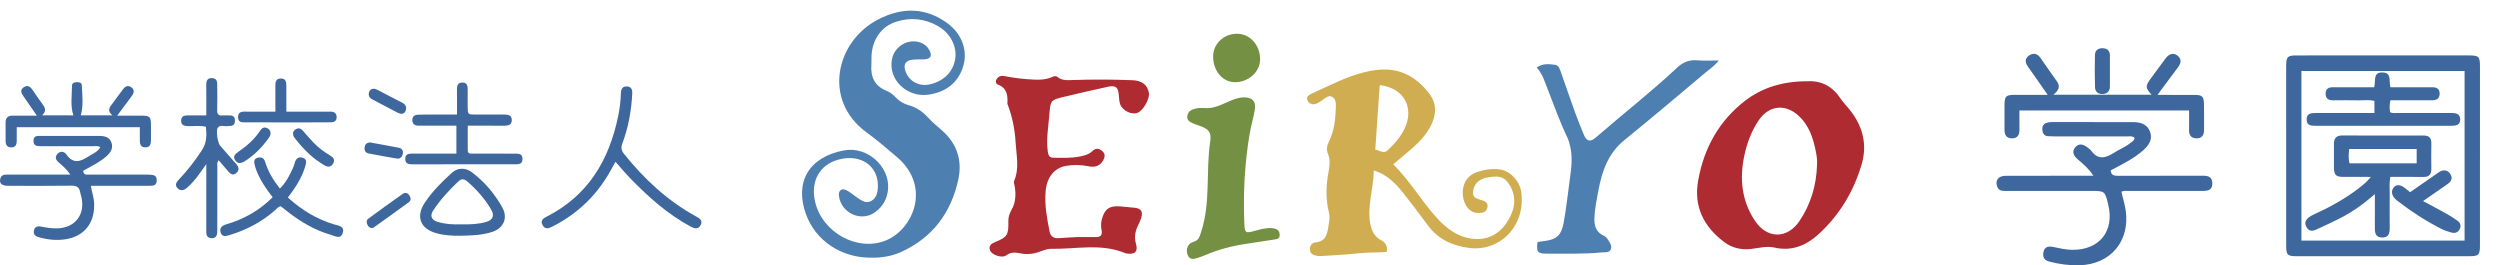 <?xml version="1.0" encoding="utf-8"?>
<!-- Generator: Adobe Illustrator 16.0.4, SVG Export Plug-In . SVG Version: 6.00 Build 0)  -->
<!DOCTYPE svg PUBLIC "-//W3C//DTD SVG 1.1//EN" "http://www.w3.org/Graphics/SVG/1.1/DTD/svg11.dtd">
<svg version="1.1" id="レイヤー_1" xmlns="http://www.w3.org/2000/svg" xmlns:xlink="http://www.w3.org/1999/xlink" x="0px"
	 y="0px" width="469px" height="49.77px" viewBox="0 0 469 49.77" enable-background="new 0 0 469 49.77" xml:space="preserve">
<g>
	<path fill-rule="evenodd" clip-rule="evenodd" fill="#4E7FB1" d="M163.44,48.341c-5.551,0.047-10.416-3.126-12.24-8.164
		c-2.17-5.992,0.498-10.707,7.125-11.961c4.343-0.82,8.548,2.957,8.286,7.146c-0.116,1.857-0.966,3.377-2.47,4.465
		c-2.581,1.865-6.314,0.169-6.753-3.037c-0.143-1.043,0.479-1.566,1.431-1.091c0.74,0.37,1.363,0.97,2.065,1.425
		c0.766,0.497,1.555,1.115,2.531,0.595c0.949-0.505,1.201-1.46,1.267-2.44c0.271-4.062-3.134-6.506-7.408-5.332
		c-3.523,0.969-5.237,4.055-4.368,7.867c1.33,5.831,7.986,9.479,13.318,7.283c5.071-2.09,8.539-10.043,2.077-15.605
		c-1.877-1.616-3.776-3.22-5.773-4.683c-8.223-6.027-5.745-17.037,2.214-21.161c4.432-2.297,8.934-2.333,13.094,0.785
		c2.66,1.995,3.77,5.156,2.842,8.072c-0.979,3.077-3.242,4.748-6.39,5.241c-4.112,0.644-7.711-2.814-6.949-6.654
		c0.489-2.465,3.108-3.953,5.411-3.08c0.663,0.251,1.172,0.677,1.532,1.281c0.692,1.159,0.343,1.793-1.017,1.849
		c-0.757,0.031-1.528-0.035-2.269,0.088c-1.147,0.189-1.519,0.906-1.168,2.019c0.634,2.02,2.643,3.089,4.774,2.543
		c2.571-0.659,4.242-2.396,4.601-4.784c0.346-2.3-0.92-4.78-3.22-6.1c-2.482-1.425-5.141-1.695-7.861-0.833
		c-2.745,0.87-4.45,3.283-4.625,6.37c-0.031,0.558,0.021,1.122-0.024,1.678c-0.188,2.333,0.645,4.04,2.901,4.942
		c0.635,0.253,1.171,0.686,1.644,1.184c0.676,0.713,1.49,1.222,2.428,1.48c1.476,0.407,2.653,1.215,3.679,2.345
		c0.776,0.854,1.676,1.6,2.55,2.36c2.861,2.49,3.893,5.651,3.096,9.285c-1.354,6.176-4.784,10.818-10.618,13.503
		C167.352,48.051,165.425,48.376,163.44,48.341z"/>
	<path fill-rule="evenodd" clip-rule="evenodd" fill="#D1AD52" d="M257.724,31.963c-0.048,3.493-1.281,6.696-0.646,10.053
		c0.25,1.322,0.803,2.417,2.046,3.063c0.847,0.44,1.2,1.127,1.028,2.172c-1.721,0.174-3.469,0.057-5.202,0.258
		c-2.222,0.256-4.463,0.35-6.696,0.504c-0.357,0.025-0.729,0.061-1.076,0c-0.641-0.111-1.318-0.289-1.43-1.057
		c-0.104-0.721,0.327-1.409,0.963-1.471c2.341-0.225,2.311-2.006,2.596-3.633c0.119-0.677,0.17-1.336-0.003-2.016
		c-0.64-2.521-0.543-5.068-0.072-7.592c0.218-1.17,0.36-2.279-0.115-3.402c-0.318-0.752-0.197-1.479,0.156-2.193
		c1.036-2.091,1.272-4.351,1.335-6.635c0.019-0.673-0.021-1.448-0.672-1.828c-0.725-0.422-1.258,0.208-1.818,0.566
		c-0.402,0.256-0.793,0.569-1.234,0.718c-0.68,0.229-1.315,0.014-1.613-0.66c-0.279-0.629,0.271-0.978,0.71-1.199
		c1.174-0.594,2.392-1.1,3.583-1.659c2.716-1.276,5.463-2.393,8.484-2.801c4.311-0.583,7.568,1.105,10.092,4.431
		c1.535,2.023,1.286,4.186,0.125,6.307c-1.22,2.23-3.154,3.795-5.059,5.386c-0.577,0.481-1.146,0.972-1.83,1.553
		c3.129,3.088,5.263,6.846,8.131,10.004c1.869,2.059,4.078,3.754,7.029,3.982c2.907,0.225,5.023-1.145,6.44-3.557
		c1.345-2.289,1.582-4.654-0.062-6.979c-1.005-1.422-2.439-1.219-3.804-0.998c-1.322,0.212-2.408,0.9-2.731,2.35
		c-0.177,0.793,0.009,1.435,0.895,1.687c0.115,0.032,0.222,0.097,0.337,0.126c0.811,0.211,1.683,0.497,1.413,1.539
		c-0.262,1.013-1.218,1.014-2.085,0.941c-0.679-0.057-1.188-0.439-1.609-0.945c-1.399-1.678-1.489-5.57,1.701-6.676
		c1.426-0.495,2.875-0.703,4.363-0.514c1.885,0.238,3.718,2.168,3.996,4.262c0.846,6.371-4.029,11.201-9.787,10.46
		c-3.269-0.421-5.853-1.673-7.801-4.31c-1.473-1.993-2.959-3.979-4.496-5.921C261.858,34.457,260.278,32.77,257.724,31.963z
		 M258.839,15.969c-0.281,4.075-0.559,8.079-0.838,12.124c0.859,0.096,1.558,0.841,2.326,0.103c1.299-1.248,2.504-2.569,3.254-4.241
		C265.329,20.052,263.263,16.468,258.839,15.969z"/>
	<path fill-rule="evenodd" clip-rule="evenodd" fill="#AF2B32" d="M339.047,15.245c2.099-0.153,4.44,0.593,6.075,3.025
		c0.666,0.99,1.544,1.834,2.252,2.798c2.184,2.976,2.924,6.233,1.852,9.84c-1.504,5.055-4.136,9.425-8.017,12.987
		c-2.338,2.146-5.042,3.301-8.343,2.546c-1.458-0.333-2.942,0.112-4.408,0.269c-1.834,0.196-3.523-0.193-4.982-1.287
		c-3.855-2.893-5.774-6.677-4.901-11.557c1.088-6.082,3.892-11.195,8.858-15.003C330.519,16.497,334.351,15.241,339.047,15.245z
		 M340.876,30.898c0.074-0.932-0.092-1.842-0.277-2.736c-0.492-2.369-1.258-4.626-3.077-6.353c-2.554-2.424-5.698-2.085-7.634,0.828
		c-1.295,1.949-2.117,4.107-2.616,6.381c-0.974,4.427-0.571,8.687,2.024,12.496c2.279,3.345,6.025,3.295,8.275-0.039
		C339.72,38.292,340.767,34.731,340.876,30.898z"/>
	<path fill-rule="evenodd" clip-rule="evenodd" fill="#AF2B32" d="M202.102,44.476c1.16,0,2.319-0.01,3.479,0.004
		c0.88,0.009,1.257-0.383,1.082-1.264c-0.134-0.674-0.149-1.34,0.026-2.016c0.509-1.969,1.418-2.645,3.424-2.484
		c0.916,0.072,1.831,0.154,2.743,0.258c1.217,0.138,1.596,0.699,1.245,1.892c-0.146,0.494-0.381,0.965-0.606,1.431
		c-0.537,1.113-0.746,2.211-0.381,3.467c0.417,1.436-0.221,2.029-1.708,1.797c-0.118-0.019-0.24-0.036-0.349-0.082
		c-4.525-1.884-9.235-0.713-13.865-0.799c-0.84-0.016-1.695,0.41-2.532,0.67c-1.136,0.352-2.297,0.399-3.435,0.148
		c-0.922-0.203-1.697-0.15-2.482,0.426c-0.767,0.561-2.741-0.096-3.037-1.004c-0.271-0.83,0.315-1.248,0.983-1.514
		c2.24-0.893,2.535-1.292,2.476-3.866c-0.02-0.838,0.213-1.497,0.628-2.229c0.779-1.375,0.818-2.934,0.542-4.477
		c-0.056-0.312-0.213-0.604-0.076-0.924c1.002-2.334,0.411-4.744,0.273-7.111c-0.144-2.471-0.605-4.909-1.513-7.237
		c-0.014-0.037-0.042-0.076-0.04-0.112c0.115-1.577-0.075-2.971-1.85-3.611c-0.263-0.095-0.417-0.567-0.182-0.958
		c0.337-0.561,0.866-0.728,1.443-0.614c1.373,0.271,2.751,0.465,4.146,0.573c1.677,0.13,3.354,0.301,4.951-0.433
		c0.317-0.146,0.625-0.189,0.9,0.037c0.857,0.702,1.885,0.608,2.867,0.573c3.717-0.131,7.43-0.112,11.146,0.03
		c1.781,0.068,2.846,0.816,3.13,2.345c0.21,1.13-1.026,3.321-2.129,3.774c-1.107,0.455-2.923-0.453-3.287-1.695
		c-0.155-0.53-0.188-1.101-0.231-1.657c-0.109-1.429-0.562-1.848-1.995-1.545c-2.69,0.569-5.364,1.218-8.043,1.842
		c-2.786,0.649-2.769,0.655-3,3.538c-0.183,2.264-0.601,4.508-0.277,6.804c0.111,0.785,0.324,1.138,1.142,1.141
		c1.678,0.008,3.355,0.096,5.014-0.26c0.827-0.178,1.619-0.403,2.25-1.024c0.601-0.589,1.237-0.466,1.819,0.038
		c0.646,0.56,0.486,1.191,0.106,1.83c-0.631,1.063-1.6,1.23-2.704,1.017c-1.388-0.269-2.798-0.321-4.175-0.081
		c-2.29,0.4-3.656,2.188-3.868,4.834c-0.203,2.539,0.26,5.013,0.75,7.482c0.184,0.926,0.767,1.328,1.729,1.247
		C199.785,44.578,200.944,44.541,202.102,44.476z"/>
	<path fill-rule="evenodd" clip-rule="evenodd" fill="#3D679D" d="M465.239,29.302c0,5.561,0.003,11.121-0.001,16.68
		c-0.001,1.869-0.217,2.083-2.054,2.083c-10.76,0.001-21.521,0.001-32.28-0.001c-1.794,0-2.017-0.212-2.017-1.988
		c-0.004-11.24-0.006-22.48-0.002-33.72c0-1.707,0.252-1.956,1.929-1.957c10.76-0.002,21.52-0.001,32.28-0.001
		c1.956,0,2.146,0.183,2.147,2.104c0.003,5.6,0.001,11.2,0.001,16.799C465.243,29.302,465.241,29.302,465.239,29.302z
		 M462.356,13.316c-10.256,0-20.424,0-30.609,0c0,10.658,0,21.233,0,31.822c10.238,0,20.406,0,30.609,0
		C462.356,34.482,462.356,23.91,462.356,13.316z"/>
	<path fill-rule="evenodd" clip-rule="evenodd" fill="#4E7FB1" d="M288.289,12.661c1.185-0.808,2.319-0.641,3.407-0.51
		c0.726,0.087,0.927,0.815,1.14,1.417c0.892,2.518,1.751,5.047,2.658,7.559c0.501,1.386,1.06,2.753,1.622,4.116
		c0.539,1.305,1.216,1.458,2.266,0.545c5.064-4.404,10.372-8.526,15.273-13.119c1.084-1.016,2.282-1.495,3.798-1.353
		c1.267,0.119,2.553,0.024,3.997,0.024c-0.826,1.051-1.819,1.702-2.709,2.449c-4.988,4.189-9.957,8.401-15.014,12.504
		c-3.045,2.472-4.195,5.826-4.872,9.459c-0.314,1.684-0.677,3.367-0.741,5.088c-0.055,1.437,0.247,2.699,1.735,3.365
		c0.277,0.125,0.545,0.365,0.714,0.621c0.393,0.597,0.919,1.269,0.614,1.977c-0.281,0.653-1.091,0.487-1.706,0.549
		c-3.429,0.345-6.869,0.207-10.305,0.229c-1.727,0.011-1.953-0.28-1.738-2.163c0.33-0.055,0.676-0.129,1.025-0.166
		c2.451-0.258,3.43-0.988,3.886-3.455c0.529-2.859,0.813-5.764,1.222-8.646c0.27-1.906,0.439-3.812-0.001-5.714
		c-0.134-0.58-0.294-1.169-0.552-1.702c-1.389-2.88-2.441-5.895-3.611-8.863C289.831,15.436,289.411,13.924,288.289,12.661z"/>
	<path fill-rule="evenodd" clip-rule="evenodd" fill="#3D679D" d="M392.724,32.972c-0.852-1.301-1.838-2.148-2.836-2.991
		c-1.024-0.866-1.189-1.585-0.578-2.339c0.619-0.763,1.461-0.705,2.5,0.172c0.152,0.129,0.34,0.233,0.451,0.392
		c1.209,1.73,2.58,1.561,4.193,0.528c1.035-0.664,2.213-1.113,3.184-1.895c0.327-0.264,0.774-0.456,0.801-0.984
		c-0.401-0.383-0.901-0.266-1.365-0.266c-4.559-0.006-9.117-0.001-13.676-0.002c-0.399,0-0.799-0.022-1.197-0.039
		c-0.701-0.029-0.973-0.512-1.051-1.101c-0.086-0.651,0.129-1.203,0.818-1.417c0.298-0.092,0.625-0.126,0.938-0.126
		c5.079-0.006,10.157-0.012,15.235,0.004c1.391,0.005,2.682,0.354,3.211,1.814c0.526,1.455-0.246,2.55-1.28,3.469
		c-1.808,1.606-3.978,2.642-6.116,3.769c0.066,0.938,0.658,1.023,1.398,1.021c5.318-0.017,10.637-0.005,15.955-0.013
		c0.945-0.002,1.678,0.217,1.719,1.348c0.039,1.043-0.443,1.5-1.672,1.502c-4.639,0.008-9.277-0.001-13.916,0.008
		c-0.468,0-0.951-0.098-1.458,0.129c0.246,1.205,0.642,2.369,0.81,3.596c0.785,5.729-2.875,10.049-8.668,10.212
		c-1.938,0.055-3.814-0.2-5.684-0.691c-1.014-0.267-1.262-0.917-1.083-1.798c0.193-0.951,0.905-1.126,1.749-0.957
		c1.213,0.243,2.415,0.543,3.664,0.554c5.088,0.045,7.924-3.51,6.74-8.458c-0.619-2.592-0.619-2.592-3.289-2.592
		c-5.278,0-10.557,0-15.836,0c-0.685,0-1.381,0.033-1.701-0.783c-0.463-1.181,0.188-2.055,1.598-2.059
		c4.639-0.014,9.277-0.006,13.916-0.006C390.979,32.972,391.76,32.972,392.724,32.972z"/>
	<path fill-rule="evenodd" clip-rule="evenodd" fill="#3D679D" d="M403.628,17.77c-1.173-1.315-1.186-1.609-0.146-3.039
		c0.917-1.261,1.836-2.52,2.773-3.765c0.696-0.925,1.519-1.12,2.245-0.531c0.85,0.689,0.649,1.444,0.082,2.205
		c-1.258,1.684-2.511,3.37-3.846,5.163c2.389,0,4.693-0.009,6.998,0.003c1.389,0.007,1.703,0.294,1.733,1.675
		c0.035,1.639,0.007,3.278,0.012,4.917c0.003,0.951-0.411,1.561-1.403,1.555c-0.969-0.006-1.431-0.551-1.408-1.54
		c0.027-1.192,0.006-2.386,0.006-3.688c-10.627,0-21.149,0-31.833,0c0,1.215-0.015,2.404,0.005,3.593
		c0.016,0.996-0.359,1.654-1.434,1.638c-1.006-0.015-1.37-0.653-1.365-1.59c0.007-1.6-0.023-3.199-0.001-4.798
		c0.021-1.485,0.297-1.755,1.763-1.766c2.106-0.015,4.212-0.004,6.338-0.004c-1.254-1.794-2.444-3.531-3.671-5.241
		c-0.583-0.813-0.675-1.58,0.209-2.167c0.84-0.558,1.582-0.3,2.151,0.529c0.996,1.449,1.993,2.897,3.023,4.322
		c0.729,1.01,0.309,1.769-0.643,2.529C391.444,17.77,397.471,17.77,403.628,17.77z"/>
	<path fill-rule="evenodd" clip-rule="evenodd" fill="#3D679D" d="M13.193,32.751c-0.684-0.998-1.377-1.586-2.068-2.173
		c-0.532-0.452-0.932-0.97-0.406-1.633c0.557-0.702,1.321-0.567,1.743,0.04c1.281,1.84,2.661,1.324,4.141,0.359
		c0.776-0.505,1.708-0.812,2.209-1.725c-0.453-0.33-0.902-0.19-1.316-0.192c-3.278-0.014-6.557-0.013-9.835-0.005
		c-0.74,0.002-1.403-0.064-1.378-1.043c0.024-0.967,0.739-0.878,1.381-0.879c3.638-0.001,7.276,0.007,10.915-0.004
		c0.98-0.003,1.903,0.188,2.295,1.166c0.426,1.064-0.079,1.926-0.894,2.645c-1.301,1.148-2.859,1.881-4.37,2.712
		c0.053,0.914,0.716,0.728,1.226,0.729c3.559,0.01,7.117,0.001,10.675,0.006c0.397,0,0.802,0.008,1.19,0.084
		c0.577,0.112,0.726,0.549,0.702,1.085c-0.022,0.519-0.292,0.839-0.786,0.899c-0.473,0.057-0.958,0.033-1.437,0.033
		c-3.353,0.002-6.706,0.002-10.131,0.002c0.18,1.186,0.575,2.232,0.613,3.352c0.123,3.6-1.83,6.117-5.337,6.67
		c-1.711,0.27-3.425,0.09-5.1-0.394c-0.63-0.183-0.992-0.546-0.867-1.214c0.128-0.682,0.629-0.899,1.26-0.779
		c1.061,0.203,2.115,0.39,3.205,0.348c3.264-0.127,5.166-2.578,4.468-5.791c-0.076-0.35-0.202-0.689-0.269-1.041
		c-0.167-0.88-0.634-1.189-1.57-1.176c-3.997,0.058-7.996,0.031-11.994,0.022c-1.168-0.003-1.645-0.489-1.393-1.377
		c0.219-0.769,0.873-0.721,1.467-0.722c3.398-0.01,6.796-0.006,10.195-0.006C12.122,32.751,12.516,32.751,13.193,32.751z"/>
	<path fill-rule="evenodd" clip-rule="evenodd" fill="#3D679D" d="M115.46,30.345c-1.291,2.482-2.69,4.701-4.487,6.648
		c-2.14,2.32-4.632,4.158-7.45,5.564c-0.673,0.337-1.307,0.472-1.738-0.337c-0.452-0.847,0.088-1.236,0.753-1.572
		c7.797-3.943,11.749-10.63,13.44-18.908c0.288-1.407,0.468-2.835,0.501-4.278c0.017-0.72,0.303-1.283,1.124-1.249
		c0.814,0.034,1.047,0.581,1.009,1.328c-0.165,3.209-0.716,6.347-1.858,9.354c-0.294,0.775-0.204,1.327,0.297,1.954
		c3.806,4.763,8.205,8.837,13.581,11.786c0.64,0.351,1.24,0.725,0.822,1.564c-0.435,0.871-1.147,0.703-1.841,0.332
		C125.297,40.22,121.7,37,118.31,33.529C117.364,32.56,116.499,31.511,115.46,30.345z"/>
	<path fill-rule="evenodd" clip-rule="evenodd" fill="#3D679D" d="M3.142,23.866c0,0.958,0.01,1.794-0.003,2.631
		c-0.01,0.69-0.292,1.167-1.064,1.154c-0.78-0.013-1.018-0.524-1.023-1.2c-0.009-1.16,0-2.319-0.002-3.479
		c-0.001-0.904,0.462-1.29,1.351-1.277c1.438,0.019,2.875,0.005,4.521,0.005c-0.882-1.277-1.671-2.43-2.472-3.574
		c-0.414-0.591-0.791-1.214-0.007-1.75c0.803-0.549,1.317-0.04,1.758,0.623c0.575,0.865,1.158,1.727,1.78,2.558
		c0.507,0.676,0.774,1.319-0.105,2.085c2.089,0,3.988,0,5.887,0.001c-0.592-1.836-0.27-3.719-0.253-5.583
		c0.004-0.488,0.431-0.625,0.865-0.644c0.427-0.019,0.949,0.082,0.969,0.512c0.085,1.886,0.346,3.791-0.19,5.709
		c1.84,0,3.776,0,5.951,0c-1.135-0.891-0.5-1.577,0.048-2.293c0.656-0.857,1.284-1.734,1.927-2.602
		c0.407-0.549,0.926-0.816,1.538-0.381c0.676,0.481,0.531,1.075,0.092,1.662c-0.875,1.171-1.742,2.35-2.725,3.676
		c1.672,0,3.177-0.005,4.683,0.001c1.38,0.005,1.628,0.238,1.651,1.574c0.017,0.959,0.003,1.919,0.002,2.878
		c-0.001,0.763-0.058,1.518-1.09,1.493c-0.951-0.022-1.008-0.726-1-1.452c0.01-0.75,0.002-1.501,0.002-2.327
		C18.52,23.866,10.908,23.866,3.142,23.866z"/>
	<path fill-rule="evenodd" clip-rule="evenodd" fill="#3D679D" d="M38.625,23.774c-1.106-0.252-2.183-0.093-3.249-0.112
		c-0.749-0.013-1.417-0.12-1.396-1.051c0.02-0.851,0.64-0.981,1.352-0.967c1.07,0.021,2.14,0.005,3.368,0.005
		c0-1.992,0.02-3.855-0.008-5.719c-0.013-0.904,0.317-1.385,1.271-1.253c0.76,0.105,0.78,0.717,0.787,1.277
		c0.02,1.559,0.039,3.118-0.008,4.675c-0.024,0.785,0.245,1.1,1.033,1.027c0.475-0.044,0.958,0.004,1.438,0.006
		c0.616,0.002,0.847,0.39,0.867,0.924c0.021,0.587-0.203,1.016-0.876,1.042c-0.16,0.006-0.324-0.009-0.478,0.024
		c-0.631,0.133-1.4-0.347-1.891,0.334c-0.345,0.479,0.001,2.806,0.428,3.298c0.994,1.147,1.988,2.295,3.004,3.422
		c0.531,0.59,0.724,1.193,0.059,1.76c-0.679,0.58-1.167,0.092-1.606-0.422c-0.558-0.652-1.115-1.305-1.701-1.99
		c-0.376,0.461-0.241,0.873-0.243,1.247c-0.015,3.796-0.012,7.593-0.014,11.389c0,0.279,0.011,0.56-0.002,0.839
		c-0.031,0.679-0.285,1.184-1.063,1.157c-0.759-0.026-1.002-0.491-1-1.203c0.013-3.716,0.006-7.433,0.006-11.149
		c0-0.393,0-0.784,0-1.547c-0.594,0.837-0.986,1.406-1.396,1.961c-0.666,0.902-1.381,1.762-2.239,2.49
		c-0.541,0.459-1.147,0.658-1.716,0.111c-0.608-0.586-0.312-1.127,0.188-1.648c1.636-1.704,3.061-3.568,4.357-5.549
		C38.809,26.76,38.783,25.328,38.625,23.774z"/>
	<path fill-rule="evenodd" clip-rule="evenodd" fill="#3D679D" d="M85.731,21.492c0-1.684,0.019-3.194-0.008-4.704
		c-0.013-0.739,0.172-1.299,1.012-1.306c0.868-0.007,1.009,0.6,1,1.313c-0.014,1.039-0.003,2.078,0,3.117
		c0.006,1.578,0.007,1.579,1.531,1.579c1.758,0,3.517-0.005,5.275,0c0.709,0.002,1.455,0.058,1.472,0.996
		c0.018,0.971-0.669,1.112-1.481,1.103c-2.194-0.025-4.39-0.009-6.783-0.009c0,1.603-0.017,3.141,0.008,4.679
		c0.011,0.672,0.566,0.55,0.983,0.551c2.677,0.012,5.354,0.01,8.032,0.014c0.643,0.001,1.211,0.079,1.245,0.928
		c0.035,0.88-0.463,1.07-1.214,1.067c-3.077-0.013-6.154-0.001-9.231-0.001c-3.396,0.001-6.793-0.013-10.189,0.008
		c-0.777,0.006-1.385-0.129-1.361-1.061c0.022-0.89,0.679-0.951,1.358-0.951c2.711,0.002,5.422,0.001,8.24,0.001
		c0-1.751,0-3.4,0-5.237c-1.965,0-3.945,0-5.925,0c-0.439,0-0.88,0.011-1.318-0.008c-0.603-0.025-0.972-0.328-1.017-0.953
		c-0.051-0.706,0.357-1.062,0.992-1.094c1.036-0.053,2.077-0.029,3.116-0.032C82.823,21.489,84.178,21.492,85.731,21.492z"/>
	<path fill-rule="evenodd" clip-rule="evenodd" fill="#3D679D" d="M51.149,36.999c-1.245-1.575-2.3-3.167-3.022-4.954
		c-0.149-0.367-0.259-0.754-0.355-1.141c-0.148-0.59-0.143-1.146,0.599-1.322c0.682-0.162,1.151,0.07,1.371,0.789
		c0.553,1.82,1.514,3.42,2.767,5.004c1.149-1.132,1.835-2.496,2.467-3.895c0.147-0.324,0.24-0.676,0.345-1.018
		c0.221-0.721,0.672-1.1,1.435-0.875c0.878,0.258,0.708,0.922,0.522,1.561c-0.507,1.747-1.376,3.309-2.437,4.773
		c-0.255,0.352-0.514,0.701-0.833,1.136c2.536,2.312,5.359,4.028,8.616,5.024c0.837,0.257,2.107,0.315,1.672,1.639
		c-0.407,1.237-1.469,0.545-2.249,0.324c-3.004-0.852-5.629-2.43-8.077-4.328c-0.439-0.341-0.874-0.688-1.299-1.023
		c-0.518,0.078-0.764,0.477-1.083,0.758c-2.499,2.204-5.38,3.703-8.555,4.656c-0.615,0.185-1.338,0.395-1.624-0.441
		c-0.296-0.867,0.227-1.345,1.022-1.576C45.71,41.136,48.611,39.535,51.149,36.999z"/>
	<path fill-rule="evenodd" clip-rule="evenodd" fill="#3D679D" d="M86.462,44.222c-1.563,0.029-3.12-0.057-4.628-0.479
		c-2.983-0.834-3.861-3.113-2.166-5.682c1.416-2.146,3.235-3.955,5.132-5.668c1.069-0.964,2.536-0.98,3.755-0.055
		c2.35,1.782,4.241,4.008,5.674,6.572c1.092,1.955,0.269,3.872-1.854,4.584C90.461,44.139,88.458,44.178,86.462,44.222z
		 M86.463,42.085c1.671,0.029,3.228-0.01,4.741-0.447c1.229-0.355,1.594-1.176,0.97-2.259c-1.188-2.062-2.75-3.817-4.547-5.369
		c-0.528-0.457-1.07-0.517-1.602-0.015c-1.775,1.678-3.433,3.465-4.771,5.514c-0.637,0.977-0.297,1.766,0.815,2.107
		C83.538,42.068,85.052,42.13,86.463,42.085z"/>
	<g>
		<path fill-rule="evenodd" clip-rule="evenodd" fill="#749043" d="M225.95,20.267c1.592,0.158,2.962-0.53,4.354-1.136
			c0.953-0.415,1.899-0.837,2.969-0.863c1.651-0.041,2.395,0.719,2.122,2.371c-0.247,1.493-0.704,2.95-0.957,4.442
			c-0.952,5.615-1.237,11.276-0.997,16.962c0.072,1.68,0.258,1.736,1.92,1.277c1.076-0.297,2.156-0.617,3.297-0.514
			c0.729,0.066,1.34,0.291,1.41,1.164c0.072,0.895-0.611,0.899-1.191,0.992c-1.654,0.264-3.312,0.516-4.97,0.76
			c-2.697,0.395-5.318,1.061-7.826,2.148c-0.438,0.191-0.893,0.346-1.347,0.495c-0.753,0.247-1.531,0.442-1.925-0.526
			c-0.413-1.018,0.014-2.161,1.011-2.438c1.022-0.281,1.179-0.867,1.499-1.837c1.834-5.555,0.871-11.355,1.713-16.985
			c0.265-1.771-0.267-2.348-1.93-2.956c-0.487-0.178-0.99-0.323-1.455-0.546c-0.512-0.246-0.994-0.568-0.907-1.261
			c0.083-0.659,0.463-1.092,1.079-1.312C224.509,20.259,225.227,20.219,225.95,20.267z"/>
		<path fill-rule="evenodd" clip-rule="evenodd" fill="#749043" d="M227.581,10.554c0.017-2.37,2.063-4.265,4.563-4.225
			c2.402,0.039,4.287,2.193,4.252,4.86c-0.03,2.321-2.218,4.265-4.758,4.228C229.325,15.382,227.562,13.27,227.581,10.554z"/>
	</g>
	<path fill-rule="evenodd" clip-rule="evenodd" fill="#3D679D" d="M51.664,20.948c0-1.706,0.009-3.254-0.004-4.802
		c-0.006-0.737,0.064-1.404,1.021-1.418c0.986-0.015,1.028,0.714,1.035,1.414c0.017,1.549,0.005,3.1,0.005,4.805
		c2.215,0,4.318,0,6.421,0c0.639,0,1.277,0.006,1.916,0.001c0.674-0.006,1.072,0.317,1.094,0.99c0.022,0.693-0.39,1.001-1.056,1.004
		c-1.317,0.007-2.635,0.016-3.952,0.016c-4.032,0.001-8.064,0.003-12.097-0.004c-0.643-0.001-1.341,0.049-1.381-0.9
		c-0.035-0.829,0.388-1.124,1.18-1.114C47.718,20.964,49.59,20.948,51.664,20.948z"/>
	<path fill-rule="evenodd" clip-rule="evenodd" fill="#3D679D" d="M395.82,13.383c0,0.958,0.013,1.916-0.003,2.874
		c-0.016,0.859-0.487,1.332-1.33,1.383c-0.863,0.053-1.434-0.429-1.461-1.244c-0.069-2.033-0.059-4.07-0.013-6.104
		c0.019-0.865,0.627-1.271,1.453-1.245c0.829,0.026,1.348,0.451,1.353,1.343C395.825,11.388,395.82,12.386,395.82,13.383z"/>
	<path fill-rule="evenodd" clip-rule="evenodd" fill="#3D679D" d="M54.975,25.067c-0.006-0.472,0.291-0.732,0.671-0.901
		c0.473-0.211,0.843-0.009,1.162,0.349c0.688,0.774,1.363,1.562,2.079,2.31c0.887,0.927,1.92,1.675,3.02,2.333
		c0.6,0.358,1.035,0.807,0.571,1.553c-0.435,0.699-1.004,0.65-1.646,0.28c-2.251-1.3-4.023-3.114-5.589-5.155
		C55.061,25.598,54.98,25.352,54.975,25.067z"/>
	<path fill-rule="evenodd" clip-rule="evenodd" fill="#3D679D" d="M69.819,42.775c-0.408,0.014-0.674-0.209-0.858-0.541
		c-0.238-0.428-0.253-0.923,0.13-1.207c2.146-1.588,4.312-3.147,6.499-4.678c0.379-0.266,0.863-0.178,1.17,0.244
		c0.313,0.432,0.407,0.986-0.022,1.306c-2.205,1.638-4.453,3.22-6.688,4.817C69.99,42.759,69.897,42.755,69.819,42.775z"/>
	<path fill-rule="evenodd" clip-rule="evenodd" fill="#3D679D" d="M50.754,24.984c0.018,0.34-0.139,0.618-0.325,0.879
		c-1.232,1.735-2.7,3.231-4.507,4.377c-0.638,0.404-1.312,0.547-1.792-0.155c-0.516-0.754,0.007-1.211,0.619-1.631
		c1.584-1.088,3.008-2.35,4.078-3.971c0.285-0.432,0.654-0.686,1.208-0.486C50.504,24.167,50.733,24.497,50.754,24.984z"/>
	<path fill-rule="evenodd" clip-rule="evenodd" fill="#3D679D" d="M70.223,16.64c0.136,0.05,0.405,0.12,0.646,0.244
		c1.519,0.784,3.021,1.601,4.55,2.362c0.708,0.353,0.944,0.896,0.66,1.559c-0.311,0.726-0.956,0.608-1.524,0.317
		c-1.591-0.817-3.167-1.664-4.749-2.497c-0.535-0.281-0.725-0.73-0.583-1.296C69.331,16.907,69.621,16.649,70.223,16.64z"/>
	<path fill-rule="evenodd" clip-rule="evenodd" fill="#3D679D" d="M69.436,26.726c1.818,0.332,3.616,0.641,5.404,0.998
		c0.596,0.119,0.856,0.596,0.719,1.175c-0.129,0.544-0.491,0.95-1.115,0.846c-1.762-0.296-3.52-0.611-5.273-0.952
		c-0.598-0.116-0.846-0.553-0.767-1.156C68.483,27.023,68.857,26.744,69.436,26.726z"/>
	<path fill-rule="evenodd" clip-rule="evenodd" fill="#3D679D" d="M444.776,33.187c-1.918,0-3.59,0.008-5.26-0.004
		c-1.258-0.008-1.643-0.375-1.662-1.638c-0.024-1.519,0.004-3.036-0.007-4.555c-0.007-1.021,0.442-1.573,1.501-1.572
		c5.113,0.005,10.227,0.008,15.341,0.007c0.99,0,1.454,0.458,1.436,1.469c-0.03,1.598-0.03,3.196-0.003,4.794
		c0.019,1.069-0.47,1.519-1.523,1.506c-2.031-0.025-4.064-0.008-6.159-0.008c-0.248,1.091-0.114,2.123-0.128,3.141
		c-0.027,2.156-0.003,4.314-0.002,6.473c0,0.966-0.189,1.783-1.422,1.758c-1.223-0.025-1.373-0.836-1.364-1.81
		c0.019-2.019,0.005-4.036,0.005-6.335c-2.193,1.921-4.334,3.424-6.684,4.604c-1.246,0.627-2.514,1.213-3.779,1.802
		c-0.836,0.39-1.734,0.919-2.382-0.241c-0.515-0.922-0.054-1.68,1.351-2.322c2.947-1.35,5.787-2.883,8.365-4.865
		C443.185,34.787,443.979,34.189,444.776,33.187z M453.368,27.953c-4.275,0-8.445,0-12.666,0c-0.09,0.933-0.168,1.787,0.059,2.684
		c4.213,0,8.383,0,12.607,0C453.368,29.724,453.368,28.897,453.368,27.953z"/>
	<path fill-rule="evenodd" clip-rule="evenodd" fill="#3D679D" d="M448.429,18.813c-0.17,0.855-0.155,1.553-0.054,2.232
		c0.47,0.254,0.917,0.151,1.347,0.152c3.4,0.009,6.801,0.011,10.2,0.002c0.839-0.002,1.591,0.163,1.612,1.167
		c0.025,1.091-0.764,1.234-1.65,1.233c-8.52-0.008-17.039-0.007-25.559-0.003c-0.818,0-1.578-0.076-1.602-1.142
		c-0.026-1.127,0.748-1.253,1.624-1.252c3.24,0.006,6.479,0.001,9.72,0c0.433,0,0.865,0,1.377,0c0-0.795,0-1.497,0-2.271
		c-0.996-0.251-2.033-0.091-3.056-0.11c-1.56-0.03-3.12-0.021-4.68-0.004c-0.851,0.009-1.412-0.287-1.421-1.217
		c-0.01-0.927,0.527-1.241,1.393-1.233c2.119,0.018,4.239,0.004,6.359,0.003c0.434,0,0.867,0,1.352,0
		c0.357-1.099-0.344-2.893,1.646-2.777c1.707,0.099,1.07,1.66,1.408,2.778c2.084,0,4.191,0,6.299,0c0.521,0,1.041,0.014,1.561,0
		c0.803-0.021,1.353,0.31,1.373,1.146c0.021,0.87-0.477,1.301-1.361,1.297c-2.2-0.008-4.4-0.001-6.601-0.001
		C449.289,18.813,448.86,18.813,448.429,18.813z"/>
	<path fill-rule="evenodd" clip-rule="evenodd" fill="#3D679D" d="M452.14,36.057c1.811-1.263,3.571-2.505,5.349-3.721
		c0.867-0.594,1.703-0.47,2.183,0.296c0.518,0.827,0.168,1.432-0.543,1.924c-1.473,1.019-2.942,2.039-4.567,3.166
		c1.56,0.837,2.995,1.586,4.409,2.376c0.693,0.388,1.359,0.833,2.013,1.287c0.55,0.382,0.78,0.919,0.476,1.562
		c-0.326,0.688-0.92,0.868-1.607,0.666c-0.646-0.189-1.304-0.392-1.9-0.698c-2.882-1.481-5.599-3.228-8.161-5.212
		c-0.251-0.194-0.502-0.408-0.688-0.66c-0.447-0.607-0.509-1.321-0.039-1.885c0.512-0.614,1.221-0.478,1.839-0.068
		C451.298,35.351,451.655,35.674,452.14,36.057z"/>
</g>
</svg>
